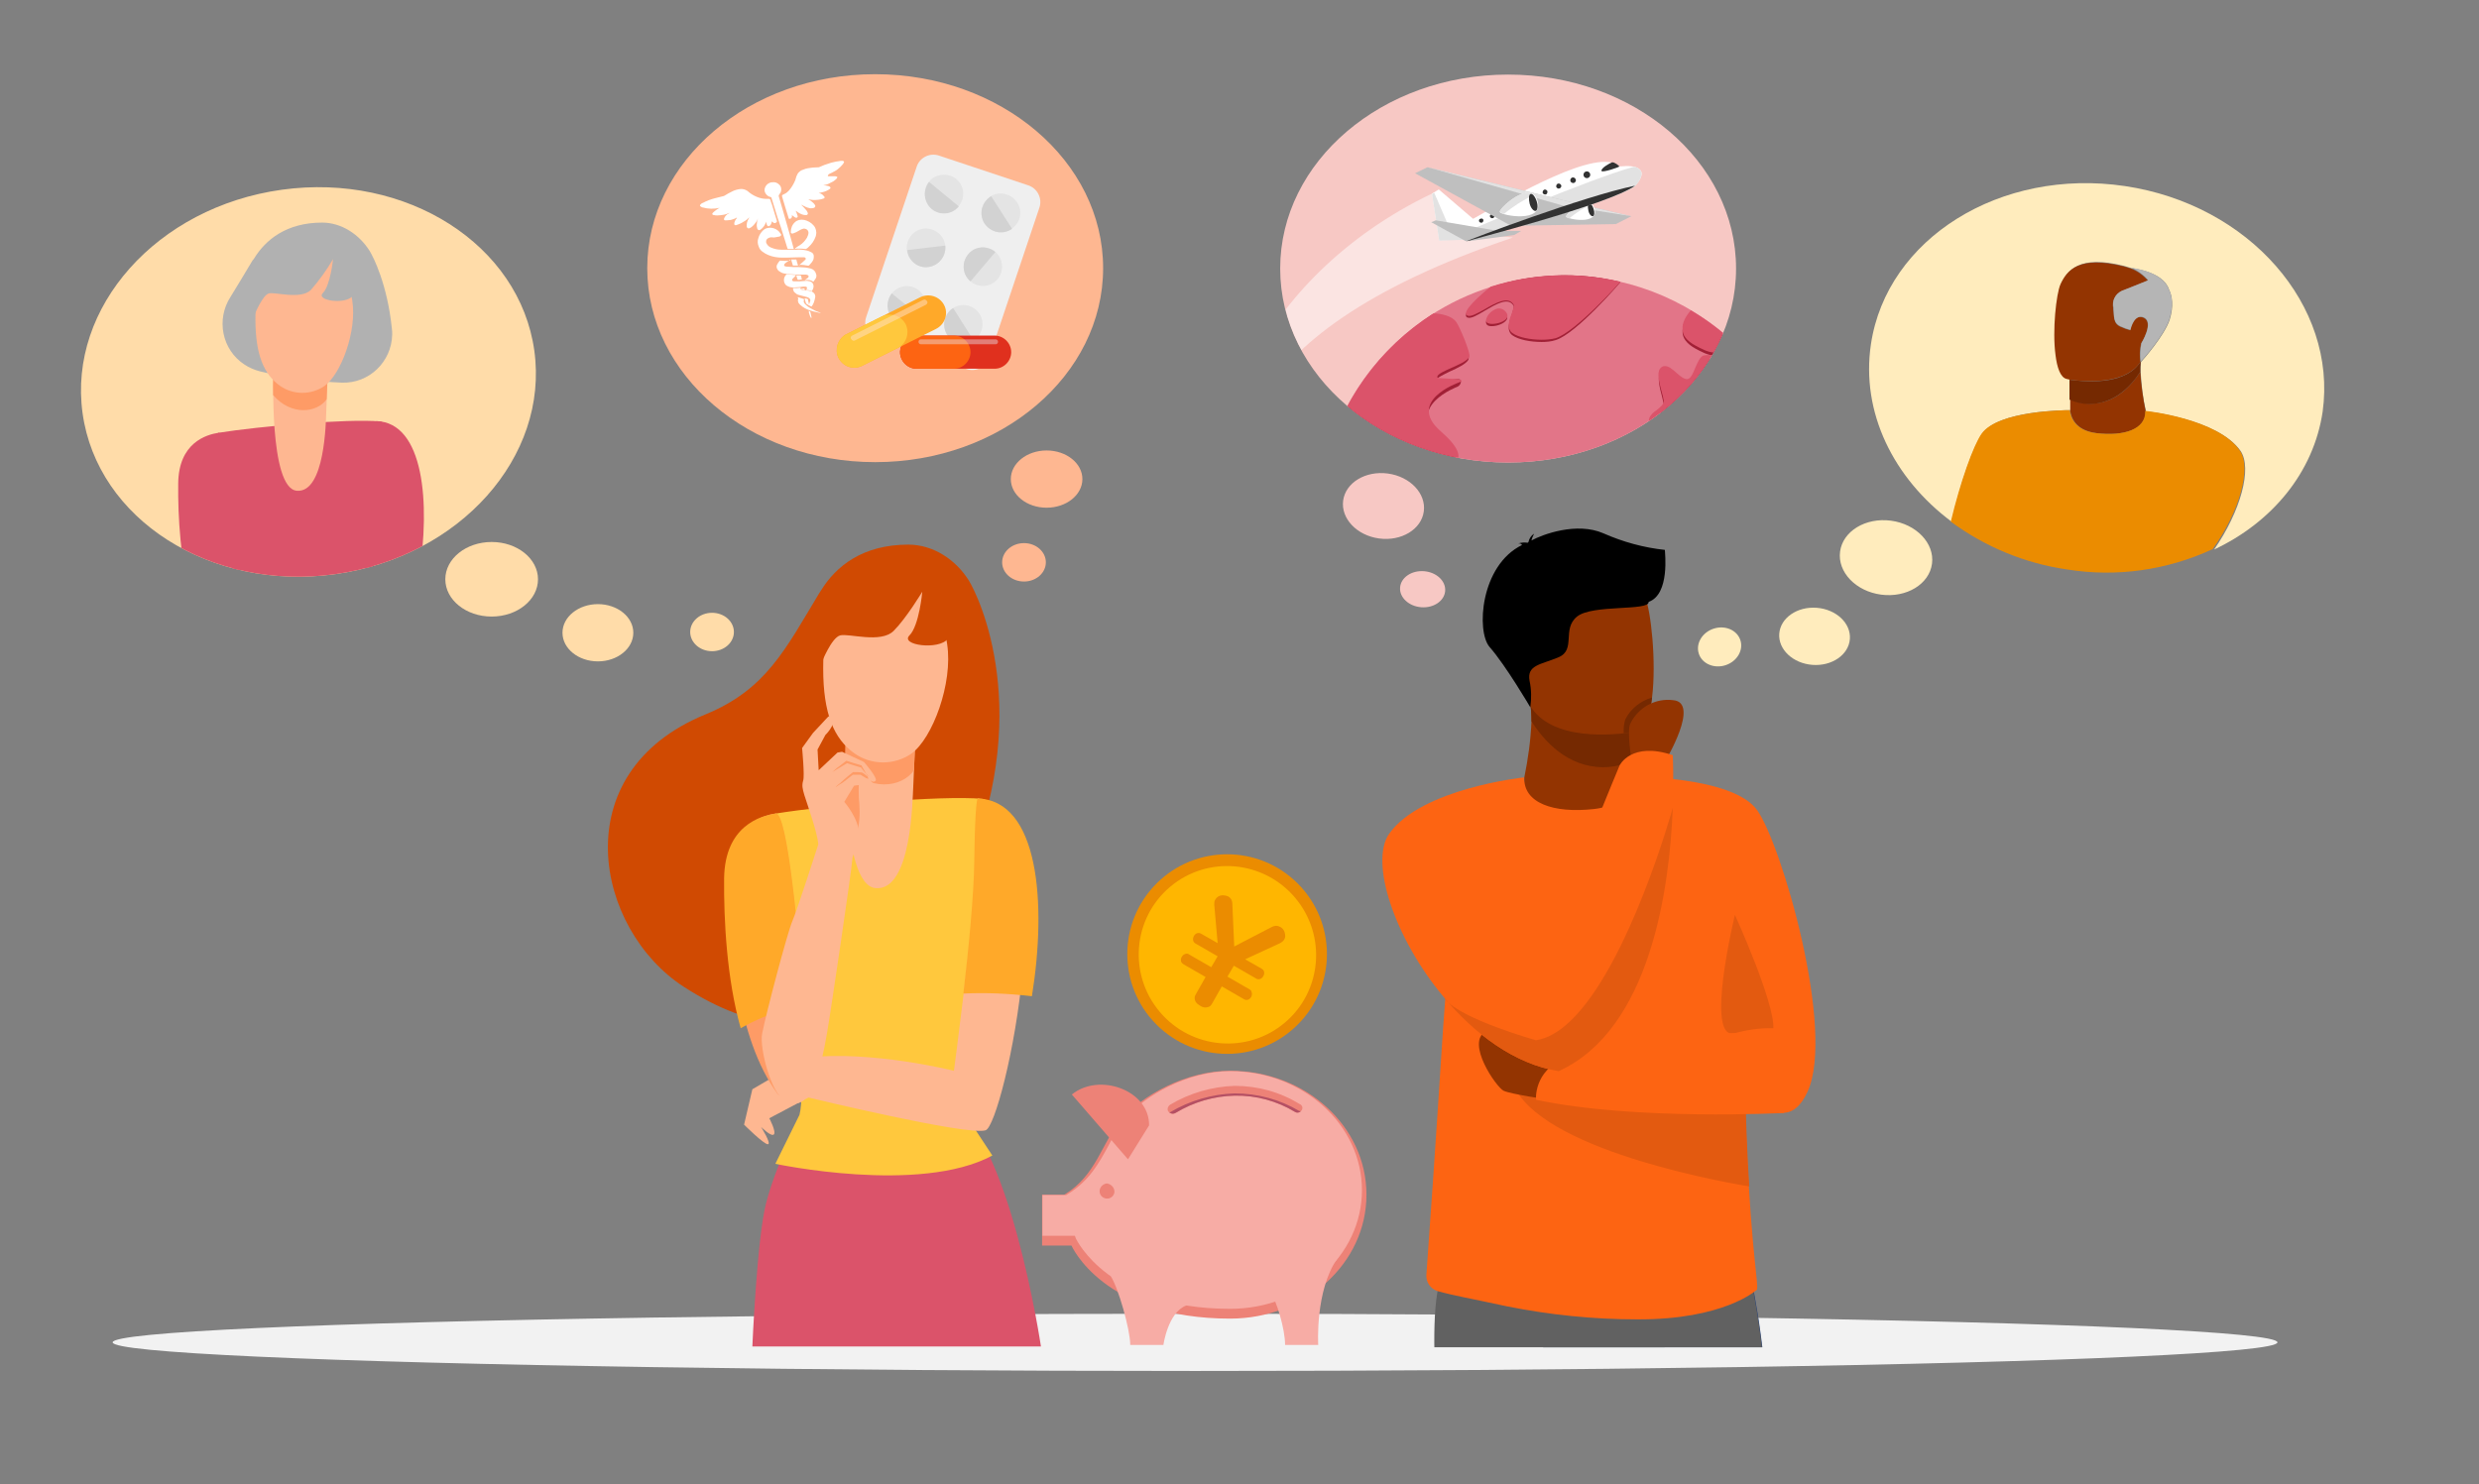 <?xml version="1.0" encoding="utf-8"?>
<!-- Generator: Adobe Illustrator 26.5.0, SVG Export Plug-In . SVG Version: 6.00 Build 0)  -->
<svg version="1.1" id="Layer_1" xmlns="http://www.w3.org/2000/svg" xmlns:xlink="http://www.w3.org/1999/xlink" x="0px" y="0px"
	 viewBox="0 0 658 394.1" style="enable-background:new 0 0 658 394.1;" xml:space="preserve">
<rect x="0" y="0" width="658" height="394.1" fill="#808080" stroke="none"/>
<style type="text/css">
	.st0{fill:#FFDCA9;}
	.st1{fill:#FEB791;}
	.st2{fill:#F7C8C4;}
	.st3{fill:#F2F2F2;}
	.st4{fill:#D04A02;}
	.st5{fill:#DB536A;}
	.st6{fill:#FFC83D;}
	.st7{fill:#FE9B66;}
	.st8{fill:#FFA929;}
	.st9{clip-path:url(#SVGID_00000026864396896773422110000006886044954706422935_);}
	.st10{fill:#213F7A;}
	.st11{fill:#616161;}
	.st12{fill:#FD6412;}
	.st13{fill:#933401;}
	.st14{fill:#752901;}
	.st15{fill:#E35A10;}
	.st16{fill:#FFECBD;}
	.st17{fill:#ED8277;}
	.st18{fill:#F7ACA5;}
	.st19{fill:#B45064;}
	.st20{fill:#FFFFFF;}
	.st21{fill:#EFEFEF;}
	.st22{fill:#E4E4E4;}
	.st23{fill:#D2D2D2;}
	.st24{fill:#E0301E;}
	.st25{opacity:0.4;fill:#E6F2FF;enable-background:new    ;}
	.st26{opacity:0.5;fill:#FFE0C8;enable-background:new    ;}
	.st27{clip-path:url(#SVGID_00000007392087234927549520000011056638160781624733_);}
	.st28{opacity:0.5;}
	.st29{fill:#BFBFBF;}
	.st30{fill:#E2E2E2;}
	.st31{fill:#323232;}
	.st32{fill:#E27588;}
	.st33{fill:#A12036;}
	.st34{fill:#00BF45;}
	.st35{fill:#EB8C00;}
	.st36{fill:#B5B5B5;}
	.st37{clip-path:url(#SVGID_00000105404780190162144330000004004057050226201476_);}
	.st38{fill:#B1B1B1;}
	.st39{fill:#FFB600;}
</style>
<ellipse transform="matrix(0.991 -0.137 0.137 0.991 -13.084 12.129)" class="st0" cx="81.8" cy="101.4" rx="60.5" ry="51.5"/>
<ellipse class="st1" cx="232.3" cy="71.2" rx="60.5" ry="51.5"/>
<ellipse class="st2" cx="400.3" cy="71.3" rx="60.5" ry="51.5"/>
<ellipse class="st3" cx="317.2" cy="356.4" rx="287.3" ry="7.6"/>
<path class="st4" d="M257.2,154.2c-3.4-5.5-9.4-9.6-16.1-9.6c-12.1,0-19.2,5.7-23.2,12.2l-0.4,0.6c-9.1,15.1-14.2,25.7-30.3,32.3
	c-37.8,15.5-29.2,57.1-5.7,72.3c37.3,24.1,60.9,0.3,73.8-28.3C275.2,189.5,259.6,158.1,257.2,154.2z"/>
<path class="st5" d="M215.8,290.7c0,0-9,15.2-12.5,28.9c-2.4,9.5-3.6,37.9-3.6,37.9h76.6c0,0-8.5-57-24.6-64.3
	S215.8,290.7,215.8,290.7z"/>
<path class="st6" d="M260.8,212.1c-11.1-1-41.2,1.7-54.9,3.9c-2,0.3,9.5,68.1,6.3,80l-6.4,13c0,0,38.3,8.2,57.6-2.2l-10.8-16.4
	C254.6,281.6,269.3,212.9,260.8,212.1z"/>
<path class="st1" d="M224.5,194.5c0,0-1.7,40.4,7.9,41.3s9.8-23.8,10-26.8l0.7-16.5L224.5,194.5z"/>
<path class="st7" d="M224.4,203.1c6.1,7.2,15,6.1,18.2,1.4l0.5-12l-18.6,2.1C224.5,194.5,224.4,198.1,224.4,203.1z"/>
<path class="st1" d="M261.6,300.1c4.8-1.5,22.2-82.4-2-88.1c0,0,0.6,1.8-0.3,16.7c-1,17.4-6.1,55.6-6.1,55.6s-21.9-5.5-39.1-3.5
	l-14.4,8.4l-2.2,9.4c0,0,5.2,5.2,6.3,5.2s-1.8-4.6-1.8-4.6s2.7,2.7,3.4,2s-1.2-4.3-1.2-4.3l10.4-5.5
	C214.6,291.4,256.8,301.6,261.6,300.1z"/>
<path class="st8" d="M259.5,212c0,0-0.7,0.2-0.9,16.7c-0.1,8.9-1.5,23.2-2.9,35.1c6.1-0.3,12.1,0,18.2,0.7
	C277.9,239.7,275.7,212.5,259.5,212z"/>
<path class="st7" d="M193.7,233.2c-0.2,16.9,1.9,42.5,12.6,57.1c2.8,3.8,8.2-7.1,8.2-7.1s-4.2-67.9-8.7-67.2
	C201.8,216.6,193.9,219.3,193.7,233.2z"/>
<path class="st8" d="M213.5,267.9c-1.5-20-4.5-52.4-7.6-51.9c-4.1,0.6-13.5,3.3-13.7,17.2c-0.1,11.1,0.7,26.7,4.4,39.8
	c3.4-1.9,8.3-4.3,12.3-4.6C210.5,268.3,212,268.1,213.5,267.9z"/>
<path class="st7" d="M225.3,198.5c-0.4,1.1-0.7,2.3-0.9,3.5c-0.4,2,0.4,3.9-1.1,5.9s4.1,13.6,4.1,13.6c0.7-2.6,0.9-5.3,0.7-8
	c-0.5-3.7,0.1-12.9,0.9-13.6S225.3,198.5,225.3,198.5z"/>
<path class="st1" d="M219.9,190.2l-4.1,4.4l-2.9,4c0,0,0.7,7.3,0.3,8.6s-0.2,2.2,0.3,3.9s3.5,9.9,3.7,13.1c0,0-5.6,17.4-6.9,20.4
	s-6.9,24.2-8,29.8c-0.8,3.8,2.5,16.3,6.1,17.9s7.7,2,11.1-17.9c0.9-5,6.7-44.4,6.7-46s1.6-3.4,1.8-6.9c0.1-4-3.9-8.6-3.9-8.6
	l2.6-4.3l2.3-0.3c0,0,2.6,2.6,3.3,1.8s-1.4-3.1-1.4-3.1s0.8,1,1.5,0.3s-3.1-5-3.1-5l-5.8-2.7l-1.2,0.2l-5,4.7l-0.3-5.5l2.1-3.9
	C219.2,195.1,223.1,191,219.9,190.2z"/>
<path class="st7" d="M230.5,206.8l-0.6-0.2l-0.5-0.3l-0.5-0.3l-0.5-0.3h0.1h-1.1c-0.4,0-0.7,0-1.1,0l0.2-0.1
	c-0.8,0.6-1.5,1.2-2.3,1.8c-0.4,0.3-0.8,0.6-1.2,0.8s-0.8,0.6-1.2,0.8c0.3-0.4,0.7-0.7,1.1-1s0.7-0.7,1.1-1c0.7-0.6,1.5-1.3,2.3-1.9
	l0.1-0.1h0.1h1.1l1.1,0.1h0.1l0,0l0.5,0.3l0.5,0.4l0.5,0.4L230.5,206.8z"/>
<path class="st7" d="M230.5,206.2c-0.2-0.2-0.4-0.4-0.5-0.6l-0.5-0.6l-0.5-0.6l-0.5-0.7l0.1,0.1l-1-0.3l-1-0.3
	c-0.6-0.2-1.3-0.4-1.9-0.6h0.2l-1,0.6l-1,0.6l-1,0.6l-1,0.6c0.3-0.3,0.6-0.5,0.9-0.8s0.6-0.5,0.9-0.7l0.9-0.7l0.9-0.7l0.1-0.1h0.1
	c0.6,0.2,1.3,0.4,1.9,0.6l1,0.3l1,0.3h0.1v0.1l0.4,0.7l0.4,0.7l0.4,0.7C230.2,205.7,230.4,205.9,230.5,206.2z"/>
<path class="st1" d="M221,159.9c0,0-2.5,5.7-2.5,17.6s2.8,18.7,8.4,22.6c4.5,3.1,10.5,3.1,15,0c5.6-4,11.1-18.7,9.5-29.1
	S245,140,221,159.9z"/>
<path class="st4" d="M229.4,148c-0.6,0-7.8,2.9-11.3,10.3s0,17.6,0,17.6s2.6-6.6,4.9-7.2s10.8,2.2,14.2-1.2s7.6-10.4,7.6-10.4
	s-0.8,9-3.4,11.6s7.8,4,10.2,0.9s3.7,9.9,3.7,9.9s1.3-16.8-6.7-25.4S229.4,148,229.4,148z"/>
<g>
	<defs>
		<rect id="SVGID_1_" x="339.1" y="121.8" width="156.8" height="235.9"/>
	</defs>
	<clipPath id="SVGID_00000153671217287289105980000008473502743140940966_">
		<use xlink:href="#SVGID_1_"  style="overflow:visible;"/>
	</clipPath>
	<g style="clip-path:url(#SVGID_00000153671217287289105980000008473502743140940966_);">
		<path class="st10" d="M431.4,452.9c0.6,2.9,1,5.8,1.2,8.7c1.5,29.3,24.6,96.2,28.8,97.8c6.4,2.4,16.5-2.7,21.8-4.4
			c2.2-0.7,3.6-2.9,3.2-5.1c-11.5-52.7-15.7-128.6-17.2-173.5c-0.8-22.6-4.7-38.2-4.7-38.2s-56.5-15.1-56.8,4
			C407.4,359,426.4,425.1,431.4,452.9z"/>
		<path class="st11" d="M431.4,452.9l37.7-76.5c-0.8-22.6-4.7-38.2-4.7-38.2s-56.5-15.1-56.8,4C407.4,359,426.4,425.1,431.4,452.9z"
			/>
		<path class="st11" d="M444,342.1l-29.8,216.3c0,0-13.1,3.2-23.3,0.6c0,0-8.7-115-8-142.9s-6.3-74.4,1.6-79.6S444,342.1,444,342.1z
			"/>
		<path class="st12" d="M378.6,338.5c-0.1,2,1.1,3.7,3,4.3c4.2,1.2,9,2,18.2,4c11.4,2.3,23.1,3.5,34.8,3.5
			c22.9,0.1,31.5-7.7,31.5-7.7c1,0-0.5-4.8-1.9-27.5c-0.5-7.7-0.9-17.5-1.2-29.8c-0.3-11.1-0.5-24.3-0.5-40
			c0-18.8-29.2-39.1-29.7-39.1l0,0c0,2.7-4.3,7.7-10.9,8.1c-7.8,0.5-17.4-3.4-17.4-7.9c0,0-14.1,22.6-19.1,46.7
			C382.9,265.3,383.9,265,378.6,338.5z"/>
		<path class="st12" d="M432.8,206.2c0,0,27.1-0.2,33.6,8.9s20.8,58.4,13.4,74.7s-21.4-6.8-29.2-16.8S432.8,206.2,432.8,206.2z"/>
		<path class="st13" d="M433.1,202v2.8c0,0,0.8,8.8-10,10s-18.8-1.6-18.5-8.4c1-4.9,1.7-9.9,1.9-14.9c0-1.8-0.1-3.5-0.4-5.2
			l20.9-0.4l6.2,1L433.1,202z"/>
		<path class="st14" d="M433.2,186.9l-0.1,15.1c-2.4,1.1-4.9,1.7-7.5,1.7c-9.6,0-15.8-7-19.1-12.2c0-1.8-0.1-3.5-0.4-5.2l20.9-0.4
			L433.2,186.9z"/>
		<path class="st13" d="M404.5,182.9c2.4,13,19.3,12.6,26.5,11.8c2-0.2,3.3-0.5,3.3-0.5c2.3-0.6,3.6-4.2,4.2-9
			c1.2-9.4-0.3-23.3-1.9-26.8c-2.4-5.3-6.9-11.1-23.9-6.9S401.4,166.2,404.5,182.9z"/>
		<path class="st15" d="M460.5,242.9c0,0,10.5,23.1,10.2,30.1c-3.4-0.1-6.9,0.4-10.2,1.3C452.3,276.7,460.5,242.9,460.5,242.9z"/>
		<path d="M441.9,146c-5.6-0.6-11.1-2.1-16.3-4.4c-7.1-3.1-16.2,0.3-19.1,1.9c0.1-0.6,0.4-1.2,0.7-1.8c-0.8,0.5-1.3,1.3-1.5,2.2
			c-0.1,0.1-0.2,0.2-0.2,0.2c-0.8-0.1-1.7-0.1-2.5,0.2c0,0,0.7-0.1,0.9,0.3c0,0,0.1,0.1,0.1,0.1c-11.1,5.4-12.2,23-8.6,27.1
			c4.3,4.9,10.8,16,10.8,16c0.3-2.3,0.3-4.7-0.2-7c-0.8-4.3,3-4.3,7.7-6.3s0.8-7.5,4.9-10.8s19.2-1.4,19-3.9
			C443.3,157.8,441.9,146.6,441.9,146z"/>
		<path class="st15" d="M401.1,286.2c4.4,17.8,52.3,27,63.2,28.8c-0.5-7.7-0.9-17.5-1.2-29.8L401.1,286.2z"/>
		<path class="st13" d="M411.6,292c-0.5,0-10.6-1.5-12.5-2.4s-10.2-12.8-4.7-15.8s20.1,9.1,20.1,9.1L411.6,292z"/>
		<path class="st12" d="M473.5,295.5c0,0-39.4,2.1-65.8-3.5c0,0-0.7-7.6,7.6-11c0,0,41.2-8.7,51.1-6.3S473.5,295.5,473.5,295.5z"/>
		<path class="st12" d="M383.1,264.6c8.2,9.9,18.9,17.9,30.6,19.8l0,0c2.3-4,3.3-8.6,2.9-13.1c-0.4-4.3-1.9-8.5-4.3-12.1
			c-0.9-1.5-1.7-3-2.3-4.7c-6.4-16.4-5.5-48.1-5.5-48.1s-27.3,2.9-35.8,15C363.5,228.9,370.1,249,383.1,264.6z"/>
		<path class="st14" d="M431,194.7c2-0.2,3.3-0.5,3.3-0.5c2.3-0.6,3.6-4.2,4.2-9c-3.1,0.9-5.7,3-7.1,5.8
			C431,192.3,430.9,193.5,431,194.7z"/>
		<path class="st13" d="M442,202.1c0,0,9.4-15.6,2.1-16.2c-4.7-0.6-9.2,1.9-11.3,6.1c-1.1,1.8,0.3,10.1,0.3,10.1L442,202.1z"/>
		<path class="st12" d="M406.1,270.7c0.3,1.9,0.8,3.7,1.6,5.4c1.4,3.1,3.5,5.9,6,8.3l0,0c24.5-11.1,29.5-49,30.3-69.9
			c0.3-8.4,0-14,0-14c-11-3.7-14.1,2.7-14.1,2.7s-13,31-19.8,51.3C407.4,262.3,405.8,268.5,406.1,270.7z"/>
		<path class="st15" d="M383.1,264.6c8.2,9.9,18.9,17.9,30.6,19.8l0,0c24.5-11.1,29.5-49,30.3-69.9c0,0-11.6,42-27.4,56.8
			c-2.9,2.7-5.8,4.4-8.9,4.9c0,0-19.9-5.6-24.1-10.9C383.3,264.8,383.1,264.6,383.1,264.6z"/>
	</g>
</g>
<ellipse class="st0" cx="189" cy="167.8" rx="5.8" ry="5.1"/>
<ellipse class="st1" cx="271.8" cy="149.3" rx="5.8" ry="5.1"/>
<ellipse class="st0" cx="158.7" cy="168" rx="9.4" ry="7.6"/>
<ellipse class="st1" cx="277.8" cy="127.2" rx="9.5" ry="7.6"/>
<ellipse class="st0" cx="130.5" cy="153.8" rx="12.3" ry="9.9"/>
<ellipse transform="matrix(0.951 -0.31 0.31 0.951 -30.706 150.024)" class="st16" cx="456.3" cy="171.6" rx="5.8" ry="5.1"/>
<ellipse transform="matrix(7.671905e-02 -0.997 0.997 7.671905e-02 276.29 636.247)" class="st16" cx="481.7" cy="168.9" rx="7.6" ry="9.4"/>
<ellipse transform="matrix(7.671905e-02 -0.997 0.997 7.671905e-02 192.707 520.91)" class="st2" cx="377.6" cy="156.4" rx="4.8" ry="6"/>
<ellipse transform="matrix(0.13 -0.992 0.992 0.13 288.32 625.364)" class="st16" cx="500.6" cy="148.4" rx="9.9" ry="12.3"/>
<ellipse transform="matrix(0.134 -0.991 0.991 0.134 184.933 480.146)" class="st2" cx="367.1" cy="134.3" rx="8.7" ry="10.8"/>
<path class="st17" d="M326.5,284.3c-11.8,0-23.4,6.6-28.9,13c-5.3,6.2-6.5,14.7-15.1,19.9h-5.9v13.5h7.8c0,0,8.4,19.4,42.1,19.4
	c20,0,36.2-14.7,36.2-32.9S346.5,284.3,326.5,284.3z"/>
<path class="st18" d="M326.5,347.5c-32.3,0-40.8-18.5-40.9-18.6l-0.3-0.8h-8.6v-10.8h6.3l0.3-0.2c5.8-3.5,8.4-8.3,10.9-12.9
	c1.3-2.6,2.8-5,4.5-7.2c5.3-6.3,16.6-12.6,27.9-12.6c19.2,0,34.9,14.2,34.9,31.6S345.8,347.5,326.5,347.5z"/>
<path class="st17" d="M345.5,294.8c-0.1,0.1-0.2,0.2-0.3,0.3c-0.4,0.4-1.1,0.4-1.5,0.1c-4.8-2.9-10.3-4.4-15.9-4.3
	c-5.6,0.1-11,1.7-15.8,4.6c-0.2,0.1-0.4,0.2-0.7,0.2c-0.3,0-0.6-0.1-0.9-0.3c-0.1-0.1-0.2-0.2-0.3-0.3c-0.4-0.6-0.1-1.4,0.5-1.8
	c5.2-3.1,11.1-4.8,17.1-5c6.1,0,12,1.6,17.2,4.8C345.7,293.4,345.9,294.2,345.5,294.8z"/>
<path class="st17" d="M284.5,290.6c7.2-5.9,20.6-1.2,20.5,8.2l-5.6,9L284.5,290.6z"/>
<path class="st18" d="M294.8,338.8c2,3,5.2,14.2,5.2,18.3h8.8c0,0,1.2-8.7,6.1-10.5S294.8,338.8,294.8,338.8z"/>
<path class="st18" d="M336.9,342.4c2,3,4.2,10.5,4.2,14.7h8.8c0,0-0.9-14.4,5.1-23C358,329.9,336.9,342.4,336.9,342.4z"/>
<path class="st17" d="M295.8,316.6c-0.2,1.1-1.2,1.8-2.3,1.6s-1.8-1.2-1.6-2.3c0.2-0.9,1-1.6,1.9-1.7
	C295,314.4,295.9,315.4,295.8,316.6z"/>
<path class="st19" d="M345.2,295.1c-0.4,0.4-1.1,0.4-1.5,0.1c-4.8-2.9-10.3-4.4-15.9-4.3c-5.6,0.1-11,1.7-15.8,4.6
	c-0.2,0.1-0.4,0.2-0.7,0.2c-0.3,0-0.6-0.1-0.9-0.3c0.1-0.1,0.1-0.1,0.2-0.1c5.2-3.1,11.1-4.8,17.1-5c6.1,0,12,1.6,17.2,4.7
	C345.1,294.9,345.2,295,345.2,295.1z"/>
<path class="st20" d="M203.5,58.5l-0.1,0.2c-0.2,0.7-0.5,1.3-1,1.8c-0.2,0.2-0.4,0.4-0.6,0.5c-0.2,0.2-0.5,0.1-0.7-0.1
	c0-0.1-0.1-0.1-0.1-0.2c-0.1-0.4-0.2-0.9-0.1-1.3c0-0.5,0.1-0.9,0.3-1.4l0,0c0,0.1-0.1,0.1-0.1,0.2c-0.3,0.7-0.8,1.3-1.3,1.8
	c-0.3,0.3-0.6,0.5-0.9,0.6c-0.2,0.1-0.5,0-0.6-0.2c-0.1-0.1-0.1-0.3-0.1-0.4c0-0.3,0-0.7,0.1-1c0.1-0.4,0.3-0.7,0.5-1.1
	c0-0.1,0.1-0.1,0.1-0.2l0,0l0,0c-0.5,0.5-1,0.9-1.6,1.2c-0.4,0.3-0.9,0.5-1.4,0.7c-0.2,0.1-0.4,0.1-0.6,0.2c-0.2,0-0.4-0.1-0.4-0.3
	c0,0,0-0.1,0-0.1c0-0.5,0.3-1,0.6-1.4c0,0,0.1-0.1,0.1-0.2h-0.1c-0.3,0.2-0.6,0.3-0.9,0.4c-0.5,0.2-1.1,0.3-1.7,0.3
	c-0.2,0-0.3,0-0.5,0c-0.2-0.1-0.3-0.2-0.2-0.5c0.1-0.2,0.2-0.5,0.4-0.7c0.2-0.2,0.5-0.5,0.8-0.6c0.1,0,0.1-0.1,0.2-0.2l-0.2,0.1
	c-0.4,0.2-0.8,0.3-1.2,0.4c-0.6,0.1-1.2,0.2-1.8,0.2c-0.3,0-0.6,0-0.9-0.1c-0.1,0-0.2,0-0.3-0.1c-0.2-0.1-0.2-0.2-0.1-0.3
	c0-0.1,0.1-0.1,0.1-0.2c0.3-0.3,0.7-0.6,1.1-0.9c0.2-0.1,0.4-0.3,0.7-0.4h-0.1c-1.4,0.3-2.9,0.3-4.3-0.1c-0.2,0-0.4-0.1-0.5-0.2
	c-0.4-0.2-0.4-0.3-0.1-0.7c0.2-0.1,0.3-0.3,0.5-0.3c1.1-0.6,2.2-1,3.4-1.3c0.7-0.2,1.3-0.3,2-0.5c0.2,0,0.3-0.1,0.5-0.2
	c0.6-0.4,1.2-0.7,1.8-1c0.7-0.4,1.5-0.6,2.2-0.7c0.7-0.1,1.4,0.1,2,0.5c0.2,0.2,0.4,0.3,0.6,0.5c0.8,0.6,1.6,1,2.5,1.3l0.8,0.2
	c0.4,0.1,0.9,0.1,1.3,0.1h0.5c0.2,0,0.3,0.1,0.4,0.3c0.1,0.4,0.2,0.8,0.4,1.2c0.4,1.5,0.9,2.9,1.3,4.3c0,0.1,0,0.1,0,0.2
	c0,0.1,0,0.2-0.1,0.2c-0.2,0.2-0.4,0.3-0.7,0.2c-0.1-0.1-0.3-0.2-0.4-0.3l-0.1-0.2c0,0.2-0.1,0.3-0.1,0.4s-0.1,0.3-0.2,0.5
	c-0.1,0.2-0.2,0.3-0.4,0.4c-0.2,0.1-0.4,0.1-0.5-0.1c0,0,0-0.1-0.1-0.1c-0.2-0.4-0.2-0.8-0.3-1.3C203.5,58.7,203.5,58.6,203.5,58.5z
	"/>
<path class="st20" d="M219.7,46.8h0.7l1.3,0c0.2,0,0.3,0.1,0.4,0.1c0.2,0.1,0.2,0.2,0.1,0.3c-0.1,0.1-0.1,0.2-0.2,0.3
	c-0.3,0.3-0.6,0.5-0.9,0.7c-0.4,0.2-0.8,0.4-1.2,0.6c-0.4,0.2-0.9,0.3-1.4,0.4l-0.2,0l0,0h0.3c0.4,0,0.9,0.1,1.3,0.2
	c0.1,0.1,0.3,0.1,0.4,0.2c0.1,0.1,0.2,0.3,0.1,0.4c0,0,0,0.1-0.1,0.1c-0.1,0.1-0.2,0.2-0.4,0.3c-0.4,0.2-0.7,0.4-1.1,0.5
	c-0.4,0.1-0.8,0.2-1.2,0.3c-0.1,0-0.2,0-0.3,0l0.2,0.1c0.5,0.1,0.9,0.4,1.2,0.8c0.2,0.1,0.2,0.4,0.1,0.5c-0.1,0.1-0.1,0.1-0.2,0.1
	c-0.2,0.1-0.4,0.1-0.6,0.2c-0.5,0.1-1.1,0.2-1.6,0.2c-0.4,0-0.9,0-1.3-0.1c-0.2,0-0.4-0.1-0.6-0.1l0.2,0.1c0.5,0.3,0.9,0.6,1.3,1
	c0.1,0.1,0.2,0.3,0.3,0.4c0.2,0.2,0.1,0.6-0.1,0.7c-0.1,0-0.1,0.1-0.2,0.1c-0.3,0.1-0.6,0.1-0.9,0.1c-0.5-0.1-1-0.2-1.5-0.5
	c-0.3-0.1-0.6-0.3-0.8-0.4c0,0-0.1,0-0.1,0l0.1,0.1c0.4,0.4,0.8,0.8,1.2,1.3c0.2,0.2,0.3,0.5,0.4,0.7c0.1,0.2,0,0.5-0.3,0.6
	c-0.1,0-0.2,0-0.2,0c-0.5,0-0.9-0.1-1.3-0.3c-0.5-0.2-0.9-0.5-1.3-0.8h-0.1c0.1,0.1,0.1,0.3,0.2,0.4c0.1,0.3,0.2,0.6,0.3,0.9
	c0.1,0.2,0,0.4-0.2,0.5c0,0-0.1,0-0.1,0c-0.2,0-0.3,0-0.4-0.1c-0.2-0.2-0.5-0.3-0.7-0.5l-0.1-0.1c0,0.1,0,0.1,0,0.2
	c0,0.1,0,0.2,0,0.3c-0.1,0.3-0.3,0.5-0.6,0.5c-0.2,0-0.3-0.1-0.3-0.3c-0.3-1-0.6-1.9-0.9-2.9l-0.8-2.7c0,0,0-0.1,0-0.1
	c-0.1-0.1,0-0.3,0.2-0.4c0,0,0,0,0,0c0.2-0.1,0.4-0.2,0.6-0.3c0.4-0.2,0.7-0.5,1-0.8c0.7-0.8,1.3-1.8,1.7-2.8c0.1-0.3,0.2-0.7,0.3-1
	c0.2-0.5,0.4-0.9,0.8-1.2c0.3-0.3,0.7-0.5,1.1-0.6c0.7-0.3,1.5-0.4,2.3-0.5l1.8-0.1l0.2-0.1c0.4-0.2,0.8-0.3,1.2-0.5
	c0.6-0.2,1.2-0.4,1.8-0.6c0.8-0.2,1.7-0.4,2.6-0.5c0.1,0,0.3,0,0.4,0c0.1,0,0.2,0,0.3,0.1c0.1,0.1,0.2,0.1,0.1,0.3
	c-0.1,0.1-0.1,0.3-0.2,0.4c-0.4,0.5-0.9,1-1.4,1.4c-0.5,0.4-1.1,0.7-1.7,1c-0.2,0.1-0.5,0.2-0.8,0.4L219.7,46.8z"/>
<path class="st20" d="M212.1,70.4c0.5-0.4,1-0.8,1.5-1.3c0.1-0.1,0.1-0.1,0.2-0.2c0.1-0.1,0.1-0.3,0-0.4c0,0-0.1-0.1-0.1-0.1
	c-0.1-0.1-0.3-0.1-0.4-0.1c-0.3,0-0.6,0-0.9,0l-3.7,0.1h-1.1c-1.3,0-2.5-0.2-3.7-0.7c-0.5-0.2-1-0.5-1.4-0.8
	c-0.5-0.3-0.9-0.8-1.1-1.4c-0.3-0.7-0.4-1.5-0.1-2.3c0.2-0.8,0.7-1.5,1.2-2c0.3-0.3,0.6-0.5,1-0.6c1.3-0.4,2.8,0.1,3.6,1.3
	c0.1,0.1,0.1,0.2,0.2,0.3c0.1,0.1,0.1,0.3-0.1,0.4c0,0,0,0,0,0c-0.1,0.1-0.2,0.2-0.3,0.2c-0.4,0.1-0.7,0.1-1.1,0.2s-0.7,0-1.1,0
	c-0.3,0-0.6,0.1-0.9,0.3c-0.5,0.3-0.6,1-0.3,1.4c0.2,0.4,0.6,0.8,1.1,1c0.9,0.4,1.8,0.6,2.8,0.6c0.5,0,1.1,0,1.6,0
	c0.8,0,1.5,0,2.3,0c0.9-0.1,1.9,0,2.8,0.2c0.5,0.1,0.9,0.3,1.3,0.5c0.4,0.2,0.6,0.6,0.6,1c0,0.3,0,0.6-0.1,0.9c-0.2,0.5-0.6,1-1,1.4
	c-0.1,0.2-0.4,0.3-0.6,0.2c-0.7-0.1-1.3-0.2-2-0.2C212.2,70.5,212.1,70.5,212.1,70.4z"/>
<path class="st20" d="M210.7,66.1h-0.2h-1.2c-0.2,0-0.2,0-0.3-0.2l-0.9-2.9c-0.5-1.7-1.1-3.5-1.7-5.2c-0.5-1.7-1.1-3.5-1.6-5.2
	c0-0.2-0.2-0.3-0.3-0.3c-0.5-0.1-0.9-0.4-1.2-0.8c-0.4-0.5-0.5-1.2-0.2-1.8c0.2-0.4,0.5-0.8,0.9-1c0.3-0.2,0.6-0.3,1-0.3
	c0.7-0.1,1.3,0.1,1.8,0.6c0.6,0.5,0.7,1.4,0.4,2.1c-0.1,0.2-0.3,0.4-0.4,0.6c-0.1,0.1-0.1,0.2-0.1,0.4c0.4,1.4,0.8,2.7,1.2,4.1
	c0.3,1.2,0.7,2.3,1,3.5c0.4,1.5,0.9,3.1,1.3,4.6L210.7,66.1C210.7,66,210.7,66,210.7,66.1z"/>
<path class="st20" d="M211,66.1c0-0.1,0.1-0.1,0.1-0.2c0.4-0.3,0.8-0.6,1.2-0.8c0.8-0.5,1.4-1.2,1.9-2c0.2-0.4,0.4-0.9,0.4-1.3
	c0-0.6-0.5-1.1-1.2-1.1c0,0-0.1,0-0.1,0c-0.4,0.1-0.7,0.2-1,0.4c-0.5,0.3-1,0.6-1.6,0.8c-0.1,0.1-0.3,0.1-0.4,0.1
	c-0.2,0-0.4-0.1-0.4-0.3c0,0,0-0.1,0-0.1c0-1,0.4-2,1.1-2.6c0.3-0.3,0.7-0.5,1.1-0.6c0.5-0.1,0.9-0.1,1.4,0c0.9,0.2,1.8,0.7,2.4,1.4
	c0.4,0.4,0.6,0.9,0.7,1.4c0.1,0.4,0.1,0.8,0,1.2c0,0.1-0.1,0.3-0.1,0.4c-0.4,1.1-1,2-1.9,2.8c-0.2,0.2-0.3,0.3-0.5,0.4
	c-0.1,0.1-0.2,0.1-0.3,0.1c-0.8-0.1-1.5-0.1-2.3-0.1L211,66.1z"/>
<path class="st20" d="M209.7,68.9c0,0.1-0.1,0.1-0.1,0.2c-0.4,0.2-0.8,0.5-1.2,0.8c-0.1,0.1-0.2,0.2-0.2,0.3c-0.1,0.1-0.1,0.3,0,0.4
	c0,0,0.1,0.1,0.2,0.1c0.2,0.1,0.4,0.1,0.6,0.1c0.5,0,0.9,0.1,1.4,0.1c1,0,2,0,3,0.1c0.6,0,1.2,0.2,1.8,0.3c0.7,0.2,1.2,0.7,1.4,1.4
	c0.2,0.5,0.1,1-0.2,1.4c-0.2,0.2-0.3,0.5-0.5,0.7c-0.7-0.5-1.5-0.6-2.3-0.4l0.1-0.1c0.2-0.2,0.5-0.3,0.7-0.5
	c0.1-0.1,0.2-0.2,0.2-0.3c0.1-0.2,0-0.3-0.1-0.4c0,0,0,0,0,0c-0.2-0.1-0.4-0.2-0.6-0.2c-0.5,0-0.9,0-1.4,0c-0.9,0-1.9,0-2.8-0.1
	c-0.5,0-1.1-0.1-1.6-0.2c-0.5-0.1-0.9-0.3-1.3-0.6c-0.3-0.2-0.5-0.5-0.6-0.8c-0.1-0.3-0.1-0.7,0.1-1c0.2-0.4,0.4-0.7,0.7-1
	c0,0,0.1,0,0.1,0c0.9,0.1,1.8,0.1,2.7,0L209.7,68.9z"/>
<path class="st20" d="M211.3,73.1l-0.4,0.4l-0.5,0.5c-0.1,0.1-0.1,0.1-0.1,0.2c-0.1,0.2-0.1,0.3,0.1,0.4c0.1,0.1,0.3,0.1,0.4,0.1
	c0.5,0,0.9,0,1.4,0c0.4,0,0.9-0.1,1.4-0.1c0.5-0.1,1,0,1.4,0.1c0.3,0.1,0.6,0.3,0.7,0.5c0.3,0.5,0.3,1,0.1,1.5
	c-0.1,0.2-0.2,0.4-0.3,0.6h-0.1c-0.4-0.2-0.9-0.3-1.4-0.3c-0.1,0-0.1,0-0.1,0s0-0.1,0.1-0.1c0.1-0.1,0.2-0.2,0.2-0.4
	c0-0.1,0-0.2-0.1-0.3c-0.1-0.1-0.3-0.1-0.5-0.1c-0.1,0-0.3,0-0.4,0c-0.7,0.1-1.4,0.2-2.1,0.2c-0.5,0.1-1,0-1.5-0.1
	c-0.2-0.1-0.5-0.2-0.7-0.3c-0.4-0.2-0.7-0.7-0.8-1.2c-0.1-0.7,0.1-1.3,0.6-1.8c0.1-0.1,0.1-0.1,0.2-0.1l2,0.2h0.2
	C211.2,73.1,211.2,73.1,211.3,73.1z"/>
<path class="st20" d="M215.4,81.4C215.4,81.4,215.3,81.4,215.4,81.4c-0.5-0.2-0.9-0.4-1.3-0.7c-0.1-0.1-0.2-0.2-0.2-0.3l-0.3-1
	c0,0,0-0.1,0-0.2l0.5,0.1c0.3,0.1,0.4,0.1,0.4,0.4s0.2,0.7,0.2,1v0.1c0,0,0.1,0,0.1-0.1c0.1-0.3,0.2-0.6,0.3-0.9
	c0-0.3-0.2-0.6-0.4-0.7c-0.1-0.1-0.3-0.1-0.4-0.2l-2.3-0.6c-0.4-0.1-0.7-0.3-1-0.6c-0.3-0.2-0.4-0.5-0.5-0.9c0-0.1,0-0.2,0-0.3
	c0.7,0,1.3,0,2-0.1c0,0,0,0.1,0,0.1c0,0.2,0,0.3,0.2,0.4c0.1,0.1,0.2,0.1,0.4,0.1c0.3,0,0.5,0.1,0.8,0.1c0.5,0,0.9,0.1,1.3,0.2
	c0.3,0.1,0.5,0.2,0.7,0.4c0.4,0.3,0.5,0.7,0.5,1.1C216.2,80,215.9,80.8,215.4,81.4z"/>
<path class="st20" d="M211.8,78.9l1.6,0.5c0,0,0,0.1,0,0.2c-0.1,0.3-0.1,0.6,0.1,0.9c0.2,0.3,0.5,0.5,0.8,0.8
	c0.7,0.5,1.5,0.9,2.3,1.3l1.1,0.4c0.1,0,0.1,0.1,0.1,0.1c0,0-0.1,0-0.1,0c-0.8-0.2-1.6-0.3-2.4-0.6c-0.8-0.2-1.6-0.6-2.2-1
	c-0.4-0.3-0.8-0.6-1.1-1c-0.2-0.4-0.3-0.8-0.1-1.2C211.7,79.1,211.8,79,211.8,78.9z"/>
<path class="st20" d="M210,68.9h0.8h0.4c0.1,0,0.2,0,0.2,0.1c0.1,0.4,0.2,0.9,0.4,1.4c0,0,0,0,0,0.1h-0.1h-1h-0.1
	c-0.2,0-0.2,0-0.2-0.2c-0.1-0.3-0.2-0.7-0.3-1C210.1,69.1,210.1,69,210,68.9z"/>
<path class="st20" d="M211.4,73.1h0.4h0.6c0.1,0,0.2,0.1,0.2,0.1c0,0,0,0,0,0c0.1,0.2,0.1,0.5,0.2,0.8s0,0.2-0.1,0.2l-0.7,0.1
	c-0.2,0-0.2,0-0.3-0.1c-0.1-0.3-0.2-0.6-0.3-0.9C211.4,73.2,211.4,73.2,211.4,73.1z"/>
<path class="st20" d="M214.6,82.6c0.2-0.1,0.5,0.1,0.5,0.3c0,0,0,0,0,0c0.1,0.4,0.2,0.9,0.3,1.3c0,0,0,0,0,0.1s0,0.1-0.1,0.1
	c0,0-0.1,0-0.1-0.1c-0.1-0.1-0.1-0.3-0.2-0.4c-0.1-0.3-0.2-0.6-0.3-0.9C214.8,82.9,214.7,82.7,214.6,82.6z"/>
<path class="st20" d="M213.6,77l-0.7-0.1c-0.1,0-0.1,0-0.2,0c0,0-0.1-0.1-0.1-0.1c0-0.1,0.1-0.1,0.1-0.1l0.7-0.1c0,0,0.1,0,0.1,0
	C213.6,76.7,213.6,76.9,213.6,77z"/>
<path class="st21" d="M229.9,84.2l13.4-39.9c0.8-2.5,3.5-3.8,5.9-3l23.7,7.9c2.5,0.8,3.8,3.5,3,5.9l-13.4,39.9
	c-0.8,2.5-3.5,3.8-5.9,3l-23.7-7.9C230.4,89.3,229.1,86.6,229.9,84.2z"/>
<path class="st22" d="M243.9,77.1c2.2,1.8,2.5,5,0.8,7.2c-1.8,2.2-5,2.5-7.2,0.8c-2.2-1.8-2.5-5-0.8-7.2c0,0,0,0,0,0
	C238.5,75.7,241.7,75.3,243.9,77.1z"/>
<path class="st23" d="M236.7,77.9l7.9,6.4c-1.8,2.2-5,2.5-7.2,0.7C235.3,83.3,235,80.1,236.7,77.9z"/>
<circle class="st22" cx="255.7" cy="86.1" r="5.1"/>
<path class="st23" d="M253,81.8l5.5,8.7c-2.4,1.5-5.5,0.8-7.1-1.6C249.9,86.5,250.6,83.3,253,81.8L253,81.8z"/>
<path class="st22" d="M253.8,47.5c2.2,1.8,2.5,5,0.7,7.2c-1.8,2.2-5,2.5-7.2,0.7c-2.2-1.8-2.5-5-0.7-7.2
	C248.4,46.1,251.6,45.8,253.8,47.5C253.8,47.5,253.8,47.5,253.8,47.5z"/>
<path class="st23" d="M246.6,48.3l7.9,6.5c-1.8,2.2-5,2.5-7.2,0.7C245.2,53.7,244.9,50.5,246.6,48.3z"/>
<path class="st22" d="M270,53.8c1.5,2.3,0.9,5.3-1.4,6.9l-0.2,0.2c-2.4,1.5-5.5,0.8-7.1-1.6c-1.5-2.4-0.8-5.5,1.6-7.1l0,0l0.2-0.2
	C265.6,50.7,268.5,51.5,270,53.8z"/>
<path class="st23" d="M263.1,52.1l5.5,8.6l-0.2,0.2c-2.4,1.5-5.5,0.8-7.1-1.6c-1.5-2.4-0.8-5.5,1.6-7.1l0,0L263.1,52.1z"/>
<path class="st22" d="M245.2,60.7c2.8-0.3,5.4,1.7,5.7,4.5c0.3,2.8-1.7,5.4-4.5,5.7s-5.4-1.7-5.7-4.5c0,0,0,0,0,0
	C240.4,63.6,242.4,61,245.2,60.7C245.2,60.7,245.2,60.7,245.2,60.7z"/>
<path class="st23" d="M240.8,66.4l10.1-1.2c0.3,2.8-1.7,5.3-4.5,5.7S241.1,69.2,240.8,66.4L240.8,66.4z"/>
<path class="st22" d="M264.8,74.1c-1.8,2.2-5.1,2.4-7.2,0.6c-2.2-1.8-2.4-5.1-0.6-7.2c1.8-2.2,5.1-2.4,7.2-0.6c0,0,0,0,0,0
	C266.3,68.7,266.6,71.9,264.8,74.1z"/>
<path class="st23" d="M264.2,66.9l-6.6,7.8c-2.2-1.8-2.4-5.1-0.6-7.2C258.8,65.3,262,65.1,264.2,66.9z"/>
<path class="st24" d="M268.4,93.5c0,2.4-2,4.4-4.4,4.4h-20.9c-2.4-0.1-4.3-2.2-4.2-4.6c0.1-2.3,1.9-4.1,4.2-4.2H264
	C266.4,89.1,268.4,91.1,268.4,93.5z"/>
<path class="st12" d="M257.6,93.5c0,2.4-2,4.4-4.4,4.4h-10.1c-2.4-0.1-4.3-2.2-4.2-4.6c0.1-2.3,1.9-4.1,4.2-4.2h10.1
	C255.6,89.1,257.6,91.1,257.6,93.5z"/>
<path class="st25" d="M244.4,90.1h19.9c0.3,0,0.6,0.3,0.6,0.6v0.1c0,0.3-0.3,0.6-0.6,0.6h-19.9c-0.3,0-0.6-0.3-0.6-0.6v-0.1
	C243.8,90.4,244.1,90.1,244.4,90.1z"/>
<path class="st8" d="M250.6,81c1.2,2.3,0.2,5.1-2.1,6.3l-19.8,9.9c-2.4,1.1-5.1,0-6.2-2.3c-1-2.2-0.1-4.9,2-6.1l19.8-9.9
	C246.6,77.8,249.4,78.7,250.6,81z"/>
<path class="st6" d="M240.4,86.1c1.1,2.3,0.2,5.1-2.1,6.3l-9.6,4.8c-2.4,1.1-5.1,0-6.2-2.3c-1-2.2-0.1-4.9,2-6.1l9.6-4.8
	C236.4,82.9,239.2,83.8,240.4,86.1z"/>
<path class="st26" d="M226.2,89.1l18.9-9.5c0.3-0.2,0.7,0,0.9,0.3l0.1,0.1c0.2,0.3,0,0.7-0.3,0.9l-18.9,9.5c-0.3,0.2-0.7,0-0.9-0.3
	l-0.1-0.1C225.7,89.7,225.8,89.3,226.2,89.1z"/>
<g>
	<defs>
		<ellipse id="SVGID_00000054238367820905062180000004842763555589312170_" cx="400.3" cy="71.3" rx="60.5" ry="51.5"/>
	</defs>
	<clipPath id="SVGID_00000042701826289852221560000005509720015352911762_">
		<use xlink:href="#SVGID_00000054238367820905062180000004842763555589312170_"  style="overflow:visible;"/>
	</clipPath>
	<g style="clip-path:url(#SVGID_00000042701826289852221560000005509720015352911762_);">
		<g class="st28">
			<path class="st20" d="M341.1,130.4c-16-4.5-18.6-40.7,60.4-67.3c0.5-0.2-8.1-0.2-13.4-3.5c-4.8-2.9-6.2-9-8-8.2
				c-46.5,22.1-66.3,70-40.9,80.3C345.8,134.5,341.8,130.6,341.1,130.4z"/>
		</g>
		<polygon class="st29" points="420,54.4 401,59.9 403.9,59.9 428.9,59.5 433,57.4 		"/>
		<polygon class="st30" points="420,54.4 417.8,55 433,57.4 		"/>
		<path class="st20" d="M423.2,55.3c1.4,4.6-7.3,2.9-7.5,2.2S421.9,51,423.2,55.3z"/>
		<path class="st30" d="M416.5,58c1.8-1.5,3.8-2.8,6-3.8c-2.1-1.8-7,2.8-6.9,3.4C415.7,57.7,416,57.8,416.5,58z"/>
		<path class="st31" d="M423,55.5c0.3,0.9,0.2,1.8-0.2,1.9s-1-0.5-1.2-1.5s-0.2-1.8,0.2-1.9S422.7,54.5,423,55.5z"/>
		<path class="st20" d="M435.6,45.5c-1-2.1-5.7-1.2-5.8-1.3c-5.5-5.3-28.1,7.9-38.8,13.9l-9.1-7.8l-1.8,1.1l1.9,12.4l8.2-0.3
			c0,0,40.8-10.6,44.1-14.5C435.5,47.6,436,46.3,435.6,45.5z"/>
		<path class="st30" d="M435.6,45.5c-0.4-0.7-1.2-1.2-2-1.2c-11.4,3.1-43.7,16.9-43.7,16.9l-4.8,0.2l-4.4-10.2l-0.6,0.3l1.9,12.4
			l8.2-0.3c0,0,40.8-10.6,44.1-14.5C435.5,47.6,436,46.3,435.6,45.5z"/>
		<path class="st31" d="M427.9,43.1c-0.6,0.2-3.1,1.6-2.8,2.3c0.2,0.5,4.7-1,4.7-1.2S428.5,43,427.9,43.1z"/>
		<path class="st31" d="M418.3,47.8c0,0.4-0.3,0.8-0.7,0.8c-0.4,0-0.8-0.3-0.8-0.7c0-0.4,0.3-0.8,0.7-0.8c0,0,0,0,0,0
			C417.9,47.1,418.2,47.4,418.3,47.8z"/>
		<path class="st31" d="M414.4,49.2c0.1,0.3-0.1,0.7-0.4,0.8c-0.3,0.2-0.7,0-0.9-0.3c0,0,0,0,0,0c-0.1-0.3,0-0.7,0.3-0.9
			c0,0,0,0,0,0C413.8,48.6,414.2,48.8,414.4,49.2C414.4,49.1,414.4,49.2,414.4,49.2z"/>
		<path class="st31" d="M410.7,50.7c0.1,0.3,0,0.7-0.3,0.9c0,0,0,0,0,0c-0.3,0.1-0.7,0-0.9-0.3c-0.1-0.3,0-0.7,0.3-0.9c0,0,0,0,0,0
			C410.1,50.2,410.5,50.4,410.7,50.7C410.7,50.7,410.7,50.7,410.7,50.7z"/>
		<path class="st31" d="M396.6,57.2c0.1,0.3,0,0.6-0.3,0.7c0,0,0,0,0,0c-0.3,0.1-0.6,0-0.8-0.3c-0.1-0.3,0-0.6,0.3-0.7c0,0,0,0,0,0
			C396.1,56.8,396.5,56.9,396.6,57.2z"/>
		<path class="st31" d="M393.7,58.3c0.1,0.3,0,0.6-0.3,0.8c-0.3,0.1-0.6,0-0.8-0.3c-0.1-0.3,0-0.6,0.3-0.7c0,0,0,0,0,0
			C393.3,57.9,393.6,58.1,393.7,58.3z"/>
		<path class="st31" d="M422.1,46.4c0,0.5-0.4,0.9-0.9,0.9c-0.5,0-0.9-0.4-0.9-0.9s0.4-0.9,0.9-0.9
			C421.7,45.5,422.1,45.9,422.1,46.4z"/>
		<polygon class="st29" points="420,54.4 378.9,44.4 375.6,46 401,59.9 403.9,59.9 		"/>
		<polygon class="st30" points="379,44.4 417,55.2 420,54.4 		"/>
		<polygon class="st29" points="397.6,61.3 381.1,58.5 379.9,59 389,64 390,64 401.9,62.4 403.8,61.3 		"/>
		<path class="st31" d="M434,49.3c-13.7,2.8-44.2,14.4-44.9,14.8C389.1,64,426.9,54.4,434,49.3z"/>
		<path class="st20" d="M408.1,53.3c1.8,6.1-9.7,3.9-10,3S406.4,47.5,408.1,53.3z"/>
		<path class="st30" d="M399.2,56.8c2.4-2,5.1-3.7,8-5.1c-2.8-2.4-9.3,3.7-9.1,4.5C398.2,56.4,398.6,56.6,399.2,56.8z"/>
		<path class="st31" d="M407.9,53.5c0.4,1.2,0.2,2.4-0.3,2.5s-1.3-0.7-1.6-2s-0.2-2.4,0.3-2.5S407.5,52.2,407.9,53.5z"/>
		<path class="st32" d="M479.2,123.7c-8.3-35.2-43.6-57.1-78.8-48.8c-24.2,5.7-43.1,24.6-48.8,48.8H479.2z"/>
		<path class="st33" d="M430.1,74.9L430.1,74.9L430.1,74.9L430.1,74.9c-6.8-1.7-13.8-2.2-20.7-1.5c-4.7,0.4-9.3,1.4-13.7,2.9l0,0
			c-0.3,0.2-6.8,5.6-6.6,7.5c0,0.2,0.2,0.5,0.4,0.5c0.9,0.4,2.6-0.6,4.6-1.8c2.9-1.7,6.2-3.7,7.6-1.4c0.3,0.4-0.1,1.3-0.4,2.4
			c-0.7,1.9-1.5,4.3,0.1,5.5s4.9,1.8,7.8,1.8c1.2,0,2.5-0.1,3.7-0.5C418.3,88.7,430,75.1,430.1,74.9z"/>
		<path class="st33" d="M399,82.6c-0.5-0.4-1.2-0.4-1.8-0.2c-1.3,0.5-2.3,1.5-2.7,2.8c-0.2,0.4,0,1,0.4,1.2c0,0,0,0,0,0
			c0.4,0.2,0.7,0.2,1.1,0.2c1.4,0,3.3-0.7,3.9-1.7C400.2,84.4,400.3,83.6,399,82.6z"/>
		<path class="st33" d="M450.1,92.6c1.3,0.7,3.3,1.8,5,1.8c1,0,1.9-0.4,2.5-1.2c0.7-1,0.9-2.2,0.8-3.3l0,0l0,0
			c-3-2.7-6.2-5.1-9.6-7.2h0v0.1c-1.4,1.4-2.1,3.2-2.2,5.1C446.5,89.7,447.7,91.3,450.1,92.6z"/>
		<path class="st33" d="M472.2,115.5c-0.3-0.9-0.8-1.7-1.3-2.5c-0.9-1.5-2-3.6-2-4.7c0-1.5,0.6-3,1.7-4c-2.1-3.5-4.6-6.7-7.4-9.6
			l0,0h0c-2.7,1-5.5,1.2-8.3,0.7c-0.9-0.2-1.8-0.2-2.7,0c-0.9,0.4-1.5,1.9-2.1,3.4s-1.1,2.8-1.9,3.1s-2-0.7-3.1-1.7s-2.2-2-3.2-1.9
			c-0.5,0-1,0.3-1.2,0.7c-0.9,1.3-0.1,4.2,0.5,6.5c0.2,0.9,0.4,1.7,0.5,2.3c0.1,0.9-0.9,1.7-1.9,2.6c-0.8,0.5-1.5,1.2-1.9,2.1
			c-0.6,1.9,0.4,7.9,2.5,11.3h10.1c0.8-0.6,1.6-1.3,2.3-2c0.5-0.6,0.5-1.8,0.6-3.4c0.2-3.8,0.4-9.6,6.4-10.1c2.2-0.2,3.7,2.8,5,5.7
			c0.4,0.9-1.3,1.4-2.1,2.4c-0.6,0.9-0.6,1.9-0.2,2.9c0.4,0.7,2.4,0.6,6.7-0.2c0.9-0.2,2.5-0.5,3.1-1.5
			C472.4,116.9,472.5,116.2,472.2,115.5z"/>
		<path class="st33" d="M355.6,123.7c1.9-3,5.4-7.8,7.2-6.8c1.2,0.7,0.9,4.4,0.6,6.8h23.4c0.4-1.4-0.5-3.7-4.7-7.5
			c-9.2-8.3,4.7-13.5,4.7-13.5c1-0.4,1.3-1.8,0.6-2c-1.3-0.2-5.9,0.8-6.1,0.6c-0.1-0.1-0.1-0.2-0.1-0.3c0.1-0.7,1.9-1.5,3.7-2.4
			c2-0.9,4.1-1.9,4.8-3c0.9-1.5-2.5-8.3-3.4-9.7c-1.4-2.3-5.9-2.4-6.1-2.4l0,0c-7.2,4.8-13.5,10.9-18.4,18.1c-4.6,6.7-8,14.1-10,22
			L355.6,123.7z"/>
		<path class="st5" d="M430.1,74.8L430.1,74.8L430.1,74.8L430.1,74.8c-11.4-2.7-23.3-2.2-34.4,1.3l0,0c-0.3,0.2-6.8,5.4-6.6,7.2
			c0,0.2,0.2,0.4,0.4,0.5c0.9,0.4,2.6-0.6,4.6-1.7c2.9-1.7,6.2-3.5,7.6-1.3c0.3,0.4-0.1,1.3-0.4,2.3c-0.7,1.8-1.5,4.1,0.1,5.3
			s4.9,1.8,7.8,1.8c1.2,0,2.5-0.1,3.7-0.4C418.3,88.1,430,75,430.1,74.8z"/>
		<path class="st5" d="M380.5,83.2L380.5,83.2c-14.5,9.2-24.9,23.7-28.9,40.5v0.1h2.8l0,0c0.1-0.1,6-10,8.5-8.6
			c1.8,1,0.3,8.4,0.3,8.5v0.1h20.5c0,0,8.5-0.8-1.3-9.3c-9.2-8,4.7-12.9,4.7-12.9c3.6-1.2-5.1-1-5.5-1.3c-0.1-0.1-0.1-0.2-0.1-0.3
			c0.1-0.7,1.9-1.5,3.7-2.3c2-0.9,4.1-1.8,4.8-2.9c0.5-0.8-2.5-7.9-3.4-9.2C385.1,83.3,380.7,83.2,380.5,83.2z"/>
		<path class="st5" d="M399,82.2c-0.5-0.3-1.2-0.4-1.8-0.2c-1.3,0.5-2.3,1.4-2.7,2.7c-0.2,0.4,0,0.9,0.4,1.1c0,0,0.1,0,0.1,0
			c0.4,0.2,0.7,0.2,1.1,0.2c1.4,0,3.3-0.6,3.9-1.6C400.2,83.9,400.3,83.1,399,82.2z"/>
		<path class="st5" d="M450.1,91.8c1.3,0.7,3.3,1.8,5,1.8c1,0,1.9-0.4,2.5-1.1c0.7-0.9,0.9-2.1,0.8-3.2l0,0l0,0
			c-3-2.6-6.2-4.9-9.6-6.9h0l0,0c-1.5,1.7-2.3,3.4-2.2,4.9C446.5,89,447.7,90.5,450.1,91.8z"/>
		<path class="st34" d="M479.2,123.7c-0.5-2-1-4-1.7-5.9v-0.1h-0.1c-0.6,0.4-1.2,0.8-1.7,1.1c-2.4,1.6-5,3.6-6.9,3
			c-1.2-0.4-8-2.5-11.8-1.2c-1.8,0.6-3.4,1.6-4.7,3L479.2,123.7z"/>
		<path class="st5" d="M472.2,113.7c-0.3-0.9-0.8-1.7-1.3-2.4c-0.9-1.5-1.9-3.1-1.7-4.2c0.3-1.1,1.1-2,2.1-2.4h0.1v-0.1
			c-2.4-3.9-5.1-7.5-8.3-10.8l0,0h0c-2.7,0.9-5.5,1.2-8.3,0.6c-0.9-0.2-1.8-0.2-2.7,0c-0.9,0.4-1.5,1.8-2.1,3.2s-1.1,2.7-1.9,3
			s-2-0.6-3.1-1.6s-2.2-1.9-3.2-1.8c-0.5,0-0.9,0.3-1.2,0.7c-0.9,1.3-0.1,4,0.5,6.3c0.2,0.7,0.4,1.4,0.5,2.2
			c0.1,0.9-0.9,1.7-1.9,2.5c-0.8,0.5-1.5,1.2-1.9,2c-0.8,2.4,1.1,11.4,4.8,12.9h4.2c2.2-1,4.1-2.4,5.8-4.1c0.5-0.5,0.5-1.8,0.6-3.3
			c0.2-3.7,0.4-9.2,6.4-9.7c2.2-0.2,3.7,2.7,5,5.5c0.4,0.8-0.5,2-1.3,3s-1.3,1.6-1,2.1c0.4,0.7,2.4,0.6,6.7-0.2
			c0.9-0.2,2.5-0.5,3.1-1.4C472.4,115,472.5,114.3,472.2,113.7z"/>
	</g>
</g>
<path class="st16" d="M564,49.4c-33-4.9-63.2,13.9-67.4,42c-2.7,18.1,6,35.6,21.4,47.1c2.4-10.5,5.9-20.3,8.2-23.4
	c4.3-6.1,21.7-6.2,23.4-6.2c0-0.3,0-0.6,0-0.9v-2v-5.3l-0.9-0.2c-1.6-0.4-2.5-3-2.9-6.3c-0.8-6.6,0.2-16.3,1.3-18.8
	c1.7-3.7,4.8-7.8,16.7-4.8c0.7,0.2,1.4,0.4,2,0.6l0,0c0,0,8.3,0.8,9.9,5.6l0,0c0.9,1.8,1.3,4.5,0.2,8.1c-1.4,4.2-7,10.6-7.6,11.2
	c-0.1,0.9-0.2,1.8-0.1,2.7c0.2,3.5,0.6,7,1.4,10.4c0.1,0,19.1,2,25.1,10.5c3.2,4.6,0,16.1-7,26.2c15.3-7.2,26.4-20.4,28.8-36.6
	C620.4,81.1,597,54.3,564,49.4z"/>
<path class="st13" d="M556.5,115c7.5,0.9,13-1.1,13-5.7v-0.2l0,0c-0.7-3.4-1.2-6.9-1.4-10.4c-2.3,3.6-6.6,8.5-13.3,8.5
	c-1.8,0-3.6-0.4-5.3-1.2v2c0,0.3,0,0.6,0,0.9C549.7,110.7,550.8,114.3,556.5,115z"/>
<path class="st14" d="M568.1,98.7c0-0.9,0-1.8,0.1-2.7l-0.1,0.1l0,0c-3.6,5.7-12.9,5.4-17.3,4.9c-0.6-0.1-1.1-0.1-1.5-0.2v5.3
	c1.7,0.8,3.5,1.2,5.3,1.2C561.4,107.2,565.8,102.3,568.1,98.7z"/>
<path class="st13" d="M568.1,96.1c-0.2-1.6-0.2-3.3,0.2-4.9c0,0,3.5-5.5,0.7-6.8c-2.5-1.2-3.5,2.6-3.6,3.3c-0.8-0.2-1.6-0.5-2.5-0.9
	c-2.1-0.9-1.7-2.8-2-4.7l0,0c0-0.1,0-0.2,0-0.3c-0.4-1.8,0.5-3.7,2.2-4.5l0,0c2.3-0.9,4.6-1.9,7-2.8c-1.2-1.4-2.7-2.5-4.5-3.2
	c-0.6-0.2-1.3-0.4-2-0.6c-11.9-2.9-15,1.1-16.7,4.8c-1.1,2.5-2.2,12.2-1.3,18.8c0.4,3.3,1.3,5.9,2.9,6.3l0.9,0.2
	c0.4,0.1,0.9,0.1,1.5,0.2C555.2,101.4,564.5,101.7,568.1,96.1z"/>
<path class="st35" d="M594.5,119.6c-5.9-8.5-24.9-10.5-25.1-10.5l0,0v0.2c0.1,4.6-5.5,6.6-13,5.7c-5.7-0.7-6.8-4.3-7-6.1
	c-1.7,0-19,0.2-23.4,6.2c-2.2,3.1-5.7,12.9-8.2,23.4c9.1,6.7,19.7,11.1,30.9,12.7c13.1,2.1,26.5,0.2,38.6-5.4
	C594.5,135.7,597.7,124.2,594.5,119.6z"/>
<path class="st36" d="M570.2,74.4c-2.4,1-4.7,1.9-7,2.8l0,0c-1.7,0.8-2.7,2.6-2.2,4.5c0,0.1,0,0.2,0,0.3l0,0c0.2,1.9-0.2,3.8,2,4.7
	c0.9,0.4,1.7,0.7,2.5,0.9c0.1-0.6,1.1-4.4,3.6-3.3c2.7,1.3-0.7,6.8-0.7,6.8c-0.3,1.6-0.4,3.2-0.2,4.9l0,0l0.1-0.1
	c0.6-0.6,6.2-7,7.5-11.1c1.1-3.6,0.8-6.3-0.2-8.1l0,0c-1.7-4.7-9.9-5.6-9.9-5.6l0,0C567.4,71.8,569,73,570.2,74.4z"/>
<g>
	<defs>
		
			<ellipse id="SVGID_00000106834076316318239940000005782892925511711678_" transform="matrix(0.991 -0.137 0.137 0.991 -13.084 12.129)" cx="81.8" cy="101.4" rx="60.5" ry="51.5"/>
	</defs>
	<clipPath id="SVGID_00000052817121778591029880000013164419901568696759_">
		<use xlink:href="#SVGID_00000106834076316318239940000005782892925511711678_"  style="overflow:visible;"/>
	</clipPath>
	<g style="clip-path:url(#SVGID_00000052817121778591029880000013164419901568696759_);">
		<path class="st38" d="M90.8,101.6c7.2,0.2,13.1-5.5,13.3-12.7c0-0.6,0-1.2-0.1-1.8c-1.2-11.6-4.9-18.9-5.9-20.5
			c-2.7-4.3-7.4-7.5-12.6-7.5c-9.4,0-15,4.5-18.1,9.6L67,69.2c-2.1,3.5-4,6.7-5.8,9.6c-3.9,6-2.3,14.1,3.7,18
			c1.2,0.8,2.6,1.4,4.1,1.8C76.1,100.3,83.4,101.3,90.8,101.6z"/>
		<path class="st5" d="M100.9,111.9c-8.7-0.8-32.2,1.3-42.9,3c-1.5,0.2,7.4,53.2,5,62.5l-5,10.2c0,0,29.9,6.4,45-1.7L94.6,173
			C96.1,166.2,107.6,112.5,100.9,111.9z"/>
		<path class="st1" d="M72.6,98.1c0,0-1.3,31.6,6.2,32.2s7.7-18.6,7.8-21l0.5-12.9L72.6,98.1z"/>
		<path class="st7" d="M72.5,104.9c4.8,5.6,11.7,4.7,14.2,1.1l0.4-9.4l-14.5,1.6C72.6,98.1,72.4,100.9,72.5,104.9z"/>
		<path class="st5" d="M99.9,111.8c0,0-0.6,0.1-0.7,13c-0.1,7-1.2,18.1-2.2,27.4c4.7-0.2,9.5,0,14.2,0.6
			C114.3,133.5,112.5,112.2,99.9,111.8z"/>
		<path class="st5" d="M63.9,155.4c-1.2-15.6-3.5-40.9-5.9-40.5c-3.2,0.5-10.6,2.6-10.7,13.5c-0.1,8.7,0.6,20.9,3.5,31.1
			c2.6-1.5,6.5-3.4,9.6-3.6C61.6,155.8,62.8,155.7,63.9,155.4z"/>
		<path class="st1" d="M69.8,71.1c0,0-2,4.4-2,13.7s2.2,14.6,6.6,17.7c3.5,2.4,8.2,2.4,11.7,0c4.4-3.1,8.7-14.6,7.4-22.7
			S88.6,55.5,69.8,71.1z"/>
		<path class="st38" d="M76.4,61.8c-3.9,1.4-7,4.3-8.8,8c-2.7,5.8,0,13.7,0,13.7s2.1-5.2,3.8-5.6s8.4,1.7,11.1-0.9
			c2.2-2.5,4.2-5.3,5.9-8.2c0,0-0.7,7-2.7,9s6.1,3.2,8,0.7s2.9,7.7,2.9,7.7s1-13.1-5.2-19.8S76.4,61.8,76.4,61.8z"/>
	</g>
</g>
<ellipse transform="matrix(0.707 -0.707 0.707 0.707 -83.712 304.568)" class="st35" cx="325.8" cy="253.3" rx="26.5" ry="26.5"/>
<ellipse transform="matrix(0.765 -0.644 0.644 0.765 -86.567 269.542)" class="st39" cx="325.8" cy="253.3" rx="23.5" ry="23.6"/>
<g>
	<path class="st35" d="M323.2,250.4l-0.9-10.2c0-0.5,0-1,0.3-1.4c0.4-0.7,1-1,1.8-1.1c0.6,0,1.1,0.1,1.6,0.3c0.7,0.4,1.1,1.1,1.1,2
		l0.5,11.3l10-5.2c0.8-0.4,1.5-0.4,2.2,0c0.6,0.3,1,0.8,1.2,1.5c0.2,0.7,0.2,1.3-0.1,1.8c-0.2,0.4-0.6,0.7-1.1,1l-9.3,4.3l4.4,2.5
		c0.3,0.2,0.5,0.4,0.6,0.7c0.1,0.4,0.1,0.8-0.2,1.3c-0.3,0.5-0.6,0.7-1.1,0.8c-0.3,0-0.5,0-0.8-0.2l-5.9-3.4l-1.7,2.9l5.9,3.4
		c0.3,0.2,0.5,0.4,0.5,0.7c0.2,0.4,0.1,0.9-0.1,1.3c-0.3,0.5-0.7,0.8-1.3,0.8c-0.2,0-0.4-0.1-0.6-0.2l-5.9-3.4l-2.6,4.6
		c-0.3,0.5-0.6,0.8-1.1,0.9c-0.7,0.2-1.4,0.1-2.1-0.4c-0.9-0.5-1.4-1.2-1.4-2c0-0.4,0.1-0.7,0.3-1l2.6-4.6l-5.9-3.4
		c-0.3-0.2-0.5-0.4-0.6-0.7c-0.1-0.4-0.1-0.8,0.2-1.3c0.3-0.5,0.7-0.7,1.2-0.8c0.2,0,0.5,0,0.7,0.2l5.9,3.4l1.7-2.9l-5.9-3.4
		c-0.3-0.2-0.5-0.4-0.6-0.8c-0.1-0.4,0-0.8,0.2-1.2c0.3-0.5,0.7-0.8,1.3-0.8c0.2,0,0.4,0.1,0.6,0.2L323.2,250.4z"/>
</g>
</svg>
